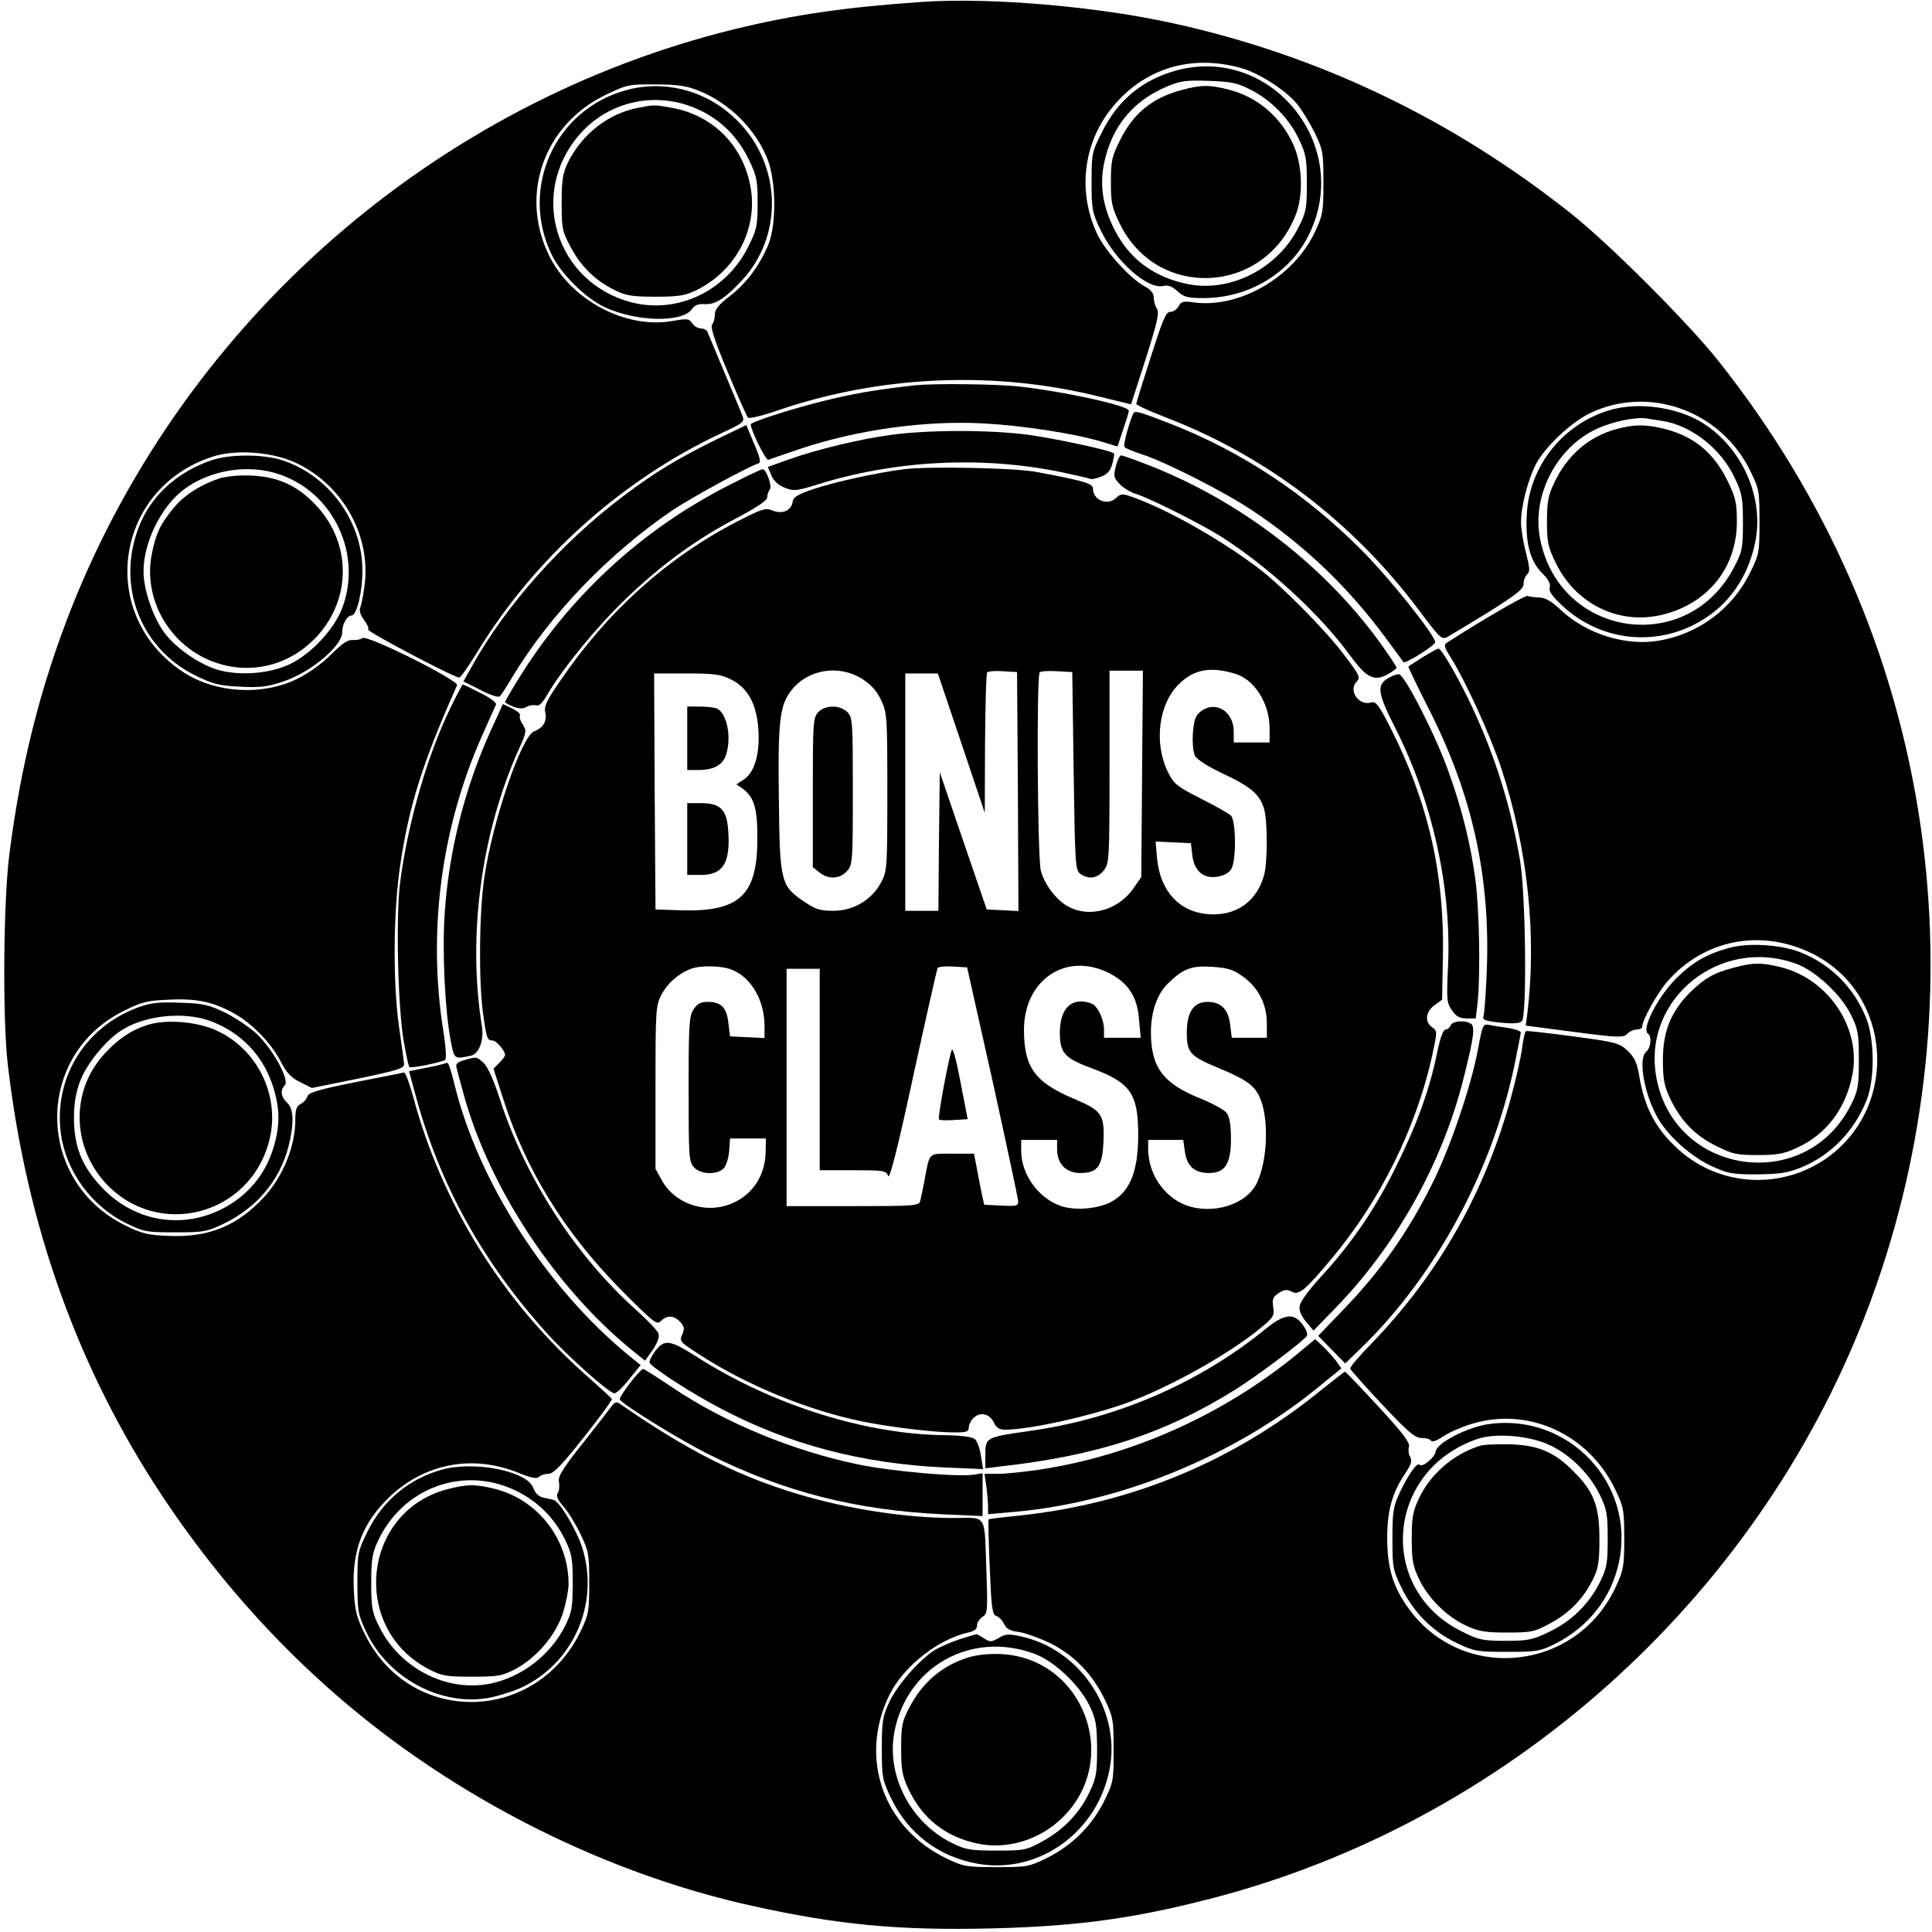 <?xml version="1.0" standalone="no"?>
<!DOCTYPE svg PUBLIC "-//W3C//DTD SVG 20010904//EN"
 "http://www.w3.org/TR/2001/REC-SVG-20010904/DTD/svg10.dtd">
<svg version="1.0" xmlns="http://www.w3.org/2000/svg"
 width="700pt" height="700pt" viewBox="0 0 700 700"
 preserveAspectRatio="xMidYMid meet">
<g transform="translate(0,700) scale(0.1,-0.1)"
fill="#000000" stroke="none">
<path d="M3340 6993 c-276 -19 -463 -46 -680 -99 -1082 -266 -1986 -1054
-2400 -2094 -112 -283 -185 -570 -226 -895 -22 -171 -25 -593 -6 -760 68 -585
255 -1107 563 -1570 243 -364 536 -669 875 -912 380 -272 820 -471 1258 -568
311 -69 531 -90 869 -82 323 8 532 38 832 118 1075 291 1968 1109 2354 2159
201 545 263 1140 180 1715 -89 618 -340 1193 -735 1690 -113 141 -388 416
-529 529 -429 341 -910 573 -1437 690 -282 63 -670 96 -918 79z m1155 -239
c64 -17 161 -79 204 -130 17 -21 46 -68 64 -104 30 -62 32 -71 32 -180 0 -109
-2 -119 -32 -183 -77 -161 -271 -274 -435 -253 -41 6 -48 4 -58 -14 -6 -11
-19 -20 -30 -20 -16 0 -27 -28 -70 -162 -29 -90 -53 -167 -53 -171 -1 -4 44
-25 101 -47 367 -140 684 -381 924 -702 74 -99 82 -107 102 -96 11 6 78 47
149 90 103 65 127 84 127 102 0 13 6 28 13 35 11 9 10 22 -4 78 -10 38 -18 86
-18 108 -1 59 26 161 56 217 35 63 127 149 196 182 214 101 472 7 578 -209 33
-67 34 -74 34 -185 0 -111 -1 -118 -34 -185 -64 -130 -185 -221 -329 -246
-120 -21 -262 23 -356 110 -35 33 -57 46 -80 46 -17 1 -36 3 -41 6 -9 3 -161
-85 -293 -170 -11 -7 -9 -17 13 -51 56 -89 146 -287 186 -408 95 -293 127
-600 93 -883 l-6 -45 176 -23 c160 -21 177 -21 192 -7 8 9 24 16 35 16 10 0
19 4 19 10 0 24 56 124 92 165 134 152 340 191 524 100 288 -142 318 -548 57
-738 -164 -118 -387 -108 -537 24 -85 75 -128 154 -147 273 -8 46 -17 65 -42
89 -30 28 -41 31 -197 52 -91 12 -168 21 -171 19 -4 -2 -10 -29 -14 -61 -4
-31 -22 -113 -41 -182 -94 -342 -262 -638 -505 -889 -44 -45 -79 -86 -77 -91
2 -5 54 -64 116 -130 94 -100 119 -121 142 -121 16 0 32 -4 35 -10 4 -6 21 0
43 15 20 14 66 34 101 45 207 65 428 -36 524 -238 30 -63 32 -74 32 -177 0
-102 -3 -115 -32 -177 -142 -303 -551 -346 -747 -79 -59 80 -80 150 -80 261 1
102 19 164 69 237 18 28 22 40 14 55 -6 10 -7 27 -4 37 4 14 -24 51 -111 145
-64 69 -118 126 -121 126 -2 0 -39 -29 -83 -64 -318 -260 -689 -414 -1095
-457 -60 -6 -111 -12 -113 -14 -2 -2 0 -80 4 -174 6 -148 9 -171 24 -176 9 -3
22 -16 28 -29 8 -17 21 -25 53 -29 23 -3 75 -22 115 -41 87 -44 153 -112 198
-206 29 -61 31 -72 31 -180 0 -111 -1 -118 -34 -185 -44 -89 -116 -161 -206
-206 -67 -33 -74 -34 -185 -34 -108 0 -119 2 -180 31 -230 111 -319 364 -208
592 51 104 177 203 286 227 22 5 32 12 32 26 0 10 9 24 20 31 18 11 19 21 14
163 -8 216 5 195 -119 195 -171 0 -382 32 -565 87 -219 66 -399 157 -646 328
-10 7 -18 4 -28 -10 -8 -11 -55 -72 -105 -135 -74 -93 -90 -120 -86 -140 3
-14 1 -32 -4 -39 -7 -11 -1 -25 21 -50 17 -19 45 -65 62 -101 29 -60 31 -73
31 -175 0 -103 -2 -114 -31 -175 -162 -336 -617 -344 -781 -13 -32 65 -37 86
-41 162 -7 145 32 244 131 339 128 120 298 152 462 87 49 -20 70 -24 78 -16 6
6 21 11 34 11 18 0 48 31 128 132 58 73 104 136 102 139 -1 3 -38 37 -82 76
-311 272 -535 631 -639 1023 -13 47 -27 84 -32 84 -5 -1 -84 -17 -177 -35
-133 -27 -168 -37 -173 -51 -3 -10 -14 -23 -25 -28 -15 -8 -19 -21 -19 -59 0
-94 -45 -204 -113 -278 -96 -104 -200 -147 -343 -141 -79 3 -100 8 -160 38
-326 160 -330 617 -6 777 66 33 85 38 167 41 101 5 163 -9 242 -55 60 -35 127
-105 160 -169 22 -42 38 -59 71 -75 l42 -21 168 34 c147 31 167 37 166 54 -1
10 -9 70 -18 132 -23 159 -21 421 4 587 32 217 82 374 206 652 8 17 -327 185
-343 171 -6 -5 -22 -8 -35 -7 -17 2 -38 -12 -78 -52 -33 -33 -82 -69 -124 -89
-128 -63 -303 -51 -420 30 -305 209 -239 660 113 775 85 28 217 18 303 -22
172 -81 275 -267 248 -451 -4 -31 -11 -65 -15 -74 -4 -11 1 -27 14 -44 11 -14
18 -30 15 -35 -4 -8 309 -173 330 -174 5 0 33 40 63 89 209 343 525 627 888
797 78 36 84 41 75 62 -4 12 -34 83 -65 157 -31 74 -59 141 -62 148 -3 6 -13
12 -24 12 -10 0 -24 8 -31 19 -12 17 -19 17 -72 8 -167 -30 -365 74 -445 234
-111 222 -21 479 207 587 73 35 82 37 177 36 79 0 112 -5 155 -22 113 -45 208
-140 251 -249 31 -80 33 -234 3 -309 -31 -75 -79 -140 -140 -187 -40 -31 -54
-48 -54 -67 0 -15 -5 -31 -10 -36 -7 -7 10 -61 56 -170 36 -87 70 -163 74
-167 4 -5 54 7 111 27 373 127 788 144 1170 47 l107 -26 53 164 c42 133 50
167 41 182 -7 10 -12 29 -12 42 0 15 -11 28 -35 41 -53 29 -143 129 -171 191
-73 158 -47 340 67 469 116 132 279 178 454 130z"/>
<path d="M4263 6745 c-124 -34 -213 -108 -270 -223 -37 -73 -38 -80 -38 -181
0 -98 2 -111 32 -173 53 -113 171 -218 228 -204 17 4 31 -1 51 -19 23 -21 36
-25 93 -25 167 0 317 91 385 233 156 322 -139 684 -481 592z m272 -72 c73 -38
138 -105 173 -181 24 -50 27 -70 27 -157 0 -91 -3 -105 -30 -158 -75 -150
-248 -238 -403 -206 -122 25 -212 92 -265 199 -41 81 -53 158 -37 237 28 135
104 227 229 280 48 20 69 23 151 20 83 -3 103 -7 155 -34z"/>
<path d="M4282 6674 c-107 -28 -176 -85 -224 -182 -30 -60 -33 -76 -33 -152 0
-76 4 -93 33 -152 135 -275 522 -256 636 32 29 72 25 183 -8 256 -46 101 -129
172 -233 199 -69 18 -102 18 -171 -1z"/>
<path d="M2271 6674 c-258 -69 -388 -351 -274 -593 34 -72 122 -160 194 -194
114 -53 281 -57 316 -7 10 15 24 20 47 18 38 -2 74 21 135 87 147 159 143 408
-8 568 -108 115 -264 160 -410 121z m262 -72 c80 -37 142 -100 181 -182 28
-58 31 -75 31 -155 0 -82 -3 -97 -33 -157 -79 -161 -255 -246 -422 -204 -277
71 -377 396 -189 610 108 123 283 158 432 88z"/>
<path d="M2310 6609 c-107 -21 -201 -95 -252 -197 -19 -40 -23 -63 -23 -147 0
-95 2 -103 34 -163 38 -70 90 -120 160 -154 38 -19 62 -23 146 -23 84 0 107 4
147 23 145 71 225 224 197 376 -27 149 -136 258 -283 285 -66 12 -64 12 -126
0z"/>
<path d="M3315 5604 c-157 -18 -228 -31 -340 -59 -111 -28 -241 -70 -254 -81
-8 -7 53 -134 63 -130 6 3 58 20 116 40 207 69 450 103 661 92 138 -7 328 -36
426 -65 l62 -19 20 61 c12 34 21 64 21 69 0 18 -235 70 -402 88 -90 9 -304 11
-373 4z"/>
<path d="M5839 5516 c-172 -48 -297 -201 -307 -377 -6 -104 11 -171 55 -215
23 -23 32 -40 28 -53 -4 -13 9 -31 45 -65 143 -134 354 -153 518 -46 96 61
161 163 183 284 30 162 -55 343 -201 429 -90 52 -221 70 -321 43z m184 -41
c107 -17 214 -102 263 -208 26 -55 29 -73 29 -162 0 -92 -3 -105 -32 -160
-168 -324 -633 -256 -703 103 -31 156 60 332 207 399 54 25 139 43 178 37 11
-2 37 -6 58 -9z"/>
<path d="M5859 5446 c-102 -27 -181 -95 -228 -196 -22 -46 -26 -69 -26 -140 0
-76 4 -93 33 -152 77 -156 245 -230 408 -179 153 47 247 173 247 331 0 67 -5
88 -31 142 -50 105 -121 165 -227 193 -70 18 -113 18 -176 1z"/>
<path d="M4107 5503 c-13 -24 -38 -114 -33 -122 3 -5 32 -17 63 -27 84 -27
294 -133 398 -202 191 -127 347 -276 487 -465 33 -45 62 -84 63 -86 7 -7 115
61 115 72 0 25 -167 234 -265 332 -201 203 -435 358 -690 458 -113 44 -132 50
-138 40z"/>
<path d="M2600 5410 c-146 -72 -227 -121 -341 -207 -222 -167 -426 -396 -548
-615 l-32 -57 62 -31 c34 -18 65 -28 70 -23 5 5 25 35 44 68 138 229 351 450
584 608 66 44 271 156 309 168 10 3 6 21 -16 72 l-28 67 -104 -50z"/>
<path d="M3226 5424 c-111 -15 -265 -52 -372 -90 l-72 -26 13 -31 c8 -19 25
-35 48 -44 32 -13 42 -12 114 10 281 89 596 106 885 47 56 -12 105 -23 108
-25 4 -3 21 1 39 8 23 8 34 21 41 46 5 19 8 36 6 38 -10 11 -216 55 -313 68
-138 18 -362 18 -497 -1z"/>
<path d="M765 5332 c-116 -40 -206 -118 -252 -218 -98 -215 -14 -458 194 -561
65 -32 86 -37 163 -41 72 -4 100 0 154 18 101 33 216 129 216 180 0 29 18 60
34 60 19 0 40 89 39 166 -1 177 -122 342 -292 397 -70 22 -190 22 -256 -1z
m251 -52 c194 -68 297 -289 224 -483 -29 -76 -110 -164 -187 -202 -69 -34
-173 -44 -252 -25 -69 16 -162 79 -205 137 -42 57 -76 156 -76 223 0 104 63
233 144 295 96 73 238 96 352 55z"/>
<path d="M793 5266 c-66 -22 -129 -62 -166 -109 -48 -59 -64 -94 -78 -170 -31
-170 78 -344 249 -393 127 -37 259 1 351 101 124 136 124 334 0 470 -69 75
-139 107 -238 112 -46 2 -93 -3 -118 -11z"/>
<path d="M4043 5311 c-9 -35 -8 -42 13 -64 13 -14 40 -31 61 -37 53 -17 240
-111 310 -156 168 -107 358 -282 463 -427 62 -84 89 -98 140 -69 16 9 30 20
30 23 0 3 -22 37 -49 75 -204 289 -514 529 -853 660 -48 19 -91 34 -96 34 -5
0 -14 -18 -19 -39z"/>
<path d="M3276 5300 c-97 -12 -251 -46 -332 -73 -54 -19 -70 -28 -72 -45 -5
-32 -37 -46 -72 -32 -26 11 -38 7 -128 -39 -254 -131 -470 -325 -641 -576 -51
-74 -61 -94 -55 -118 6 -31 -8 -54 -41 -67 -45 -17 -150 -323 -180 -528 -19
-126 -21 -374 -5 -493 13 -92 15 -99 35 -99 13 0 45 -37 45 -52 0 -5 -9 -17
-21 -29 l-21 -21 36 -112 c82 -256 220 -479 422 -685 123 -124 134 -133 149
-117 22 22 48 20 70 -4 15 -17 16 -24 7 -45 -11 -24 -9 -27 61 -72 172 -112
392 -202 590 -243 104 -21 261 -40 337 -40 42 0 50 3 50 18 0 11 9 27 19 36
25 22 58 13 73 -20 8 -17 19 -24 40 -24 88 0 313 50 446 99 158 59 370 178
484 273 42 35 46 42 41 72 -4 29 -1 37 20 51 21 13 30 14 47 5 26 -14 47 3
145 120 176 210 306 473 364 735 19 88 19 89 0 103 -28 19 -24 57 9 80 l27 20
3 157 c6 300 -54 560 -190 828 -41 81 -53 97 -69 92 -44 -14 -85 41 -54 75 15
16 12 22 -44 96 -67 90 -229 253 -311 315 -140 106 -335 216 -462 260 -31 11
-38 10 -53 -4 -31 -31 -85 -10 -85 33 0 18 -32 28 -205 60 -77 15 -389 21
-479 10z m1199 -741 c70 -21 124 -106 125 -196 l0 -53 -65 0 -65 0 0 40 c0 74
-68 114 -121 71 -18 -14 -23 -31 -27 -78 -2 -36 1 -69 8 -82 7 -13 49 -40 103
-65 100 -47 132 -75 147 -127 13 -44 13 -194 0 -240 -25 -90 -93 -142 -183
-142 -116 0 -193 77 -205 205 l-5 59 64 -3 64 -3 5 -44 c7 -58 42 -87 94 -77
22 4 41 15 48 29 18 33 16 173 -2 192 -9 8 -58 36 -110 62 -85 43 -97 53 -117
93 -53 105 -36 247 37 320 55 55 115 66 205 39z m-1351 -19 c34 -22 53 -44 69
-78 21 -45 22 -60 22 -332 0 -278 -1 -286 -23 -328 -34 -63 -100 -102 -173
-102 -48 0 -64 5 -105 33 -85 57 -89 72 -92 370 -4 282 3 341 44 394 59 78
173 97 258 43z m564 -408 l2 -433 -57 3 -58 3 -85 248 -85 249 -3 -251 -2
-251 -60 0 -60 0 0 430 0 430 59 0 59 0 85 -252 85 -253 1 251 c1 138 4 254 8
258 4 4 30 6 58 4 l50 -3 3 -433z m202 75 c5 -340 6 -359 24 -373 30 -21 62
-17 85 12 20 26 21 38 21 375 l0 349 60 0 61 0 -3 -374 -3 -374 -30 -43 c-54
-76 -156 -105 -232 -65 -44 22 -89 81 -102 132 -12 48 -16 706 -4 718 4 4 32
6 63 4 l55 -3 5 -358z m-1243 332 c62 -30 95 -89 101 -185 5 -87 -14 -153 -54
-179 l-26 -17 21 -14 c43 -31 56 -72 55 -184 0 -206 -66 -266 -285 -258 l-84
3 -3 428 -2 427 117 0 c98 0 124 -3 160 -21z m6 -1053 c70 -29 117 -111 117
-204 l0 -43 -62 3 -63 3 -6 49 c-6 56 -26 76 -76 76 -24 0 -37 -7 -50 -27 -16
-24 -18 -55 -18 -289 0 -244 1 -263 19 -283 24 -27 86 -29 109 -3 8 9 17 37
19 62 l3 45 65 0 65 0 -1 -50 c-2 -90 -53 -161 -134 -190 -90 -32 -195 6 -240
85 l-25 45 0 295 c0 286 1 296 22 337 22 41 60 74 104 92 35 14 115 13 152 -3z
m944 -406 c50 -228 92 -423 92 -433 1 -16 -7 -18 -61 -15 l-62 3 -8 35 c-4 19
-12 61 -18 93 l-11 57 -79 0 c-88 0 -81 7 -100 -95 -6 -33 -14 -68 -16 -77 -5
-17 -25 -18 -245 -18 l-239 0 0 430 0 430 60 0 60 0 0 -365 0 -365 120 0 c113
0 121 -1 128 -21 5 -14 35 102 91 363 46 211 86 387 88 391 3 4 28 7 56 5 l51
-3 93 -415z m420 395 c71 -36 104 -86 110 -170 l6 -65 -67 0 -66 0 0 30 c0 37
-23 85 -45 94 -70 26 -115 -15 -115 -106 0 -72 17 -92 112 -127 145 -54 172
-92 172 -247 -1 -125 -28 -196 -90 -234 -45 -29 -135 -38 -189 -20 -81 27
-144 113 -145 198 l0 42 65 0 65 0 0 -34 c0 -53 33 -86 84 -86 63 0 80 24 84
113 4 99 -5 113 -107 156 -142 60 -181 114 -181 251 1 180 152 282 307 205z
m486 -13 c56 -40 87 -100 87 -169 l0 -53 -64 0 -63 0 -6 47 c-6 56 -33 83 -82
83 -50 0 -75 -37 -75 -111 0 -73 10 -85 116 -129 98 -41 127 -61 147 -103 35
-74 31 -229 -9 -313 -38 -79 -161 -117 -259 -80 -79 31 -135 114 -135 204 l0
32 64 0 63 0 6 -42 c7 -53 35 -78 87 -78 59 0 80 33 80 124 0 47 -5 79 -15 93
-8 11 -51 35 -96 53 -136 55 -179 113 -179 241 0 73 23 139 63 177 55 53 84
64 160 59 56 -4 76 -10 110 -35z"/>
<path d="M2964 4419 c-18 -20 -19 -40 -19 -291 l0 -270 24 -19 c32 -26 73 -24
99 4 21 23 22 30 22 290 0 254 -1 268 -20 287 -27 27 -81 26 -106 -1z"/>
<path d="M2490 4325 l0 -115 40 0 c54 0 87 17 100 53 22 65 4 156 -35 171 -9
3 -37 6 -61 6 l-44 0 0 -115z"/>
<path d="M2490 3960 l0 -130 50 0 c81 0 108 45 98 167 -6 71 -29 93 -99 93
l-49 0 0 -130z"/>
<path d="M3448 3195 c-14 -43 -51 -246 -46 -251 3 -3 28 -4 55 -2 l49 3 -26
135 c-16 84 -28 127 -32 115z"/>
<path d="M2649 5246 c-324 -163 -590 -409 -778 -718 -23 -37 -41 -69 -41 -72
0 -2 13 -9 29 -16 21 -8 35 -9 49 -1 11 6 27 8 35 5 10 -3 24 10 41 41 57 96
178 244 283 345 129 124 258 218 406 295 73 39 107 62 107 74 0 9 4 21 9 27
10 10 -12 74 -26 74 -4 0 -56 -24 -114 -54z"/>
<path d="M5155 4619 c-27 -18 -51 -32 -52 -34 -2 -1 32 -71 75 -156 156 -307
222 -604 209 -944 -3 -83 -9 -158 -12 -166 -5 -14 5 -18 60 -24 46 -5 71 -3
79 5 19 19 14 464 -7 585 -34 197 -90 375 -173 553 -46 99 -111 212 -122 212
-4 0 -29 -14 -57 -31z"/>
<path d="M5028 4542 c-41 -25 -36 -55 27 -179 138 -273 206 -587 191 -876 -5
-110 -4 -121 15 -148 15 -22 28 -29 53 -29 l33 0 7 61 c10 104 6 328 -8 439
-18 134 -48 256 -98 395 -45 128 -158 349 -179 352 -8 1 -26 -6 -41 -15z"/>
<path d="M1632 4435 c-85 -174 -156 -423 -183 -638 -15 -126 -7 -462 15 -576
8 -46 17 -86 19 -87 6 -6 121 18 130 26 5 4 2 52 -7 106 -57 362 -7 737 141
1069 24 55 47 105 50 112 3 7 -20 24 -56 42 -33 17 -62 31 -64 31 -2 0 -22
-38 -45 -85z"/>
<path d="M1780 4357 c-95 -208 -154 -439 -169 -669 -9 -136 1 -349 22 -458 13
-69 12 -68 73 -55 30 7 48 56 40 107 -53 328 -2 703 135 1006 27 59 27 65 13
87 -9 13 -13 28 -10 33 3 5 -10 16 -28 25 l-34 16 -42 -92z"/>
<path d="M6263 3565 c-80 -22 -131 -52 -189 -109 -68 -68 -128 -186 -103 -201
14 -9 11 -51 -6 -65 -29 -24 -11 -139 35 -229 34 -68 120 -147 197 -184 63
-29 76 -32 168 -32 80 1 111 5 158 24 108 43 195 131 240 245 30 74 29 220 -1
296 -45 113 -131 198 -242 241 -71 27 -188 34 -257 14z m245 -57 c71 -26 163
-112 199 -186 25 -51 28 -67 28 -162 0 -94 -3 -111 -27 -160 -163 -331 -649
-259 -708 104 -46 281 235 504 508 404z"/>
<path d="M6282 3494 c-73 -19 -107 -39 -159 -90 -69 -70 -98 -141 -98 -244 0
-71 5 -94 26 -140 39 -81 90 -134 167 -172 60 -30 75 -33 152 -33 71 0 95 5
142 27 107 49 177 144 200 266 31 167 -86 343 -257 387 -71 18 -104 18 -173
-1z"/>
<path d="M500 3350 c-194 -72 -307 -258 -279 -460 19 -135 111 -261 238 -323
62 -30 72 -32 176 -32 102 0 114 2 175 31 120 58 203 156 235 279 21 83 20
138 -5 160 -22 20 -26 45 -8 63 18 18 -43 131 -102 186 -28 26 -81 61 -118 79
-58 27 -80 32 -162 34 -76 3 -106 -1 -150 -17z m264 -50 c111 -42 190 -125
226 -239 25 -80 25 -142 0 -222 -26 -84 -77 -151 -150 -199 -156 -100 -348
-76 -475 62 -69 74 -97 145 -97 248 0 52 7 92 22 132 21 58 86 140 141 179 84
59 231 77 333 39z"/>
<path d="M533 3286 c-61 -20 -106 -51 -157 -107 -119 -132 -116 -330 5 -464
190 -207 526 -120 595 154 40 159 -42 329 -191 397 -71 33 -185 42 -252 20z"/>
<path d="M5256 3285 c-3 -8 -11 -15 -18 -15 -9 0 -20 -30 -31 -84 -27 -133
-73 -260 -148 -411 -76 -155 -161 -279 -273 -401 -42 -46 -76 -91 -77 -106 -3
-16 6 -36 23 -57 l27 -32 76 78 c225 231 392 530 469 841 36 143 41 183 25
193 -22 14 -66 10 -73 -6z"/>
<path d="M5355 3198 c-25 -133 -97 -345 -159 -473 -93 -189 -195 -334 -345
-487 l-75 -78 49 -50 49 -50 69 67 c262 259 463 632 543 1008 13 63 24 119 24
124 0 5 -19 12 -42 16 -24 3 -55 8 -69 11 -26 5 -27 4 -44 -88z"/>
<path d="M1682 3159 c-24 -7 -32 -14 -28 -27 2 -9 14 -53 26 -97 94 -343 339
-711 621 -936 l36 -29 28 39 c17 26 25 47 21 59 -4 11 -39 48 -78 83 -220 195
-404 480 -496 764 -22 69 -44 118 -59 133 -27 24 -25 24 -71 11z"/>
<path d="M1605 3145 c-5 -2 -35 -9 -67 -15 l-56 -11 25 -92 c87 -320 240 -597
475 -858 69 -77 219 -212 243 -217 7 -2 31 21 54 50 l42 52 -43 35 c-299 245
-549 635 -633 989 -10 39 -20 72 -24 71 -3 0 -10 -2 -16 -4z"/>
<path d="M4588 2187 c-242 -198 -543 -328 -860 -372 -155 -22 -158 -23 -158
-85 l0 -50 48 6 c356 39 603 120 859 280 84 53 246 175 258 194 4 6 -3 24 -15
40 -31 44 -66 40 -132 -13z"/>
<path d="M4730 2119 c-274 -234 -615 -391 -965 -444 -55 -8 -122 -15 -149 -15
l-49 0 7 -46 c3 -26 6 -59 6 -73 l0 -27 93 8 c390 34 805 205 1112 459 l75 61
-19 27 c-11 14 -32 38 -48 53 l-28 26 -35 -29z"/>
<path d="M2374 2105 c-14 -19 -23 -38 -20 -43 12 -20 158 -114 257 -165 248
-131 512 -200 812 -214 l139 -6 -8 49 c-4 27 -14 54 -23 61 -10 7 -50 12 -100
13 -289 1 -631 108 -905 283 -99 63 -118 66 -152 22z"/>
<path d="M2282 1988 c-22 -29 -39 -55 -36 -59 11 -19 222 -149 323 -199 273
-136 531 -202 854 -217 l137 -6 0 78 0 77 -32 -5 c-60 -9 -298 12 -419 37
-238 50 -481 150 -673 279 -55 37 -102 67 -106 67 -4 0 -26 -23 -48 -52z"/>
<path d="M5392 1840 c-75 -11 -186 -68 -190 -98 -3 -23 -48 -60 -59 -49 -9 9
-40 -35 -71 -100 -24 -52 -27 -69 -27 -168 0 -105 2 -114 34 -180 44 -89 113
-157 199 -198 63 -30 73 -32 182 -32 106 0 120 2 172 28 122 60 207 168 234
298 60 284 -184 541 -474 499z m223 -76 c75 -35 143 -103 181 -179 26 -54 29
-70 29 -160 0 -89 -3 -106 -28 -157 -39 -79 -104 -143 -185 -181 -60 -29 -77
-32 -157 -32 -82 0 -97 3 -157 33 -312 153 -277 587 57 699 66 22 189 11 260
-23z"/>
<path d="M5360 1761 c-96 -31 -177 -102 -219 -190 -22 -47 -26 -70 -26 -146 0
-76 4 -99 26 -145 33 -70 99 -136 169 -169 47 -22 69 -26 150 -26 89 0 99 2
158 34 70 38 120 90 154 160 19 38 23 62 23 146 0 118 -20 171 -95 245 -68 69
-127 94 -230 97 -47 1 -96 -1 -110 -6z"/>
<path d="M1600 1675 c-119 -34 -212 -111 -268 -223 -36 -74 -37 -79 -37 -186
0 -104 2 -115 32 -179 79 -167 269 -269 442 -239 34 6 87 23 117 36 191 88
287 305 224 507 -20 64 -81 167 -103 174 -7 2 -24 6 -39 9 -17 4 -29 16 -36
35 -21 61 -213 99 -332 66z m265 -74 c79 -37 143 -99 181 -177 26 -53 29 -69
29 -159 0 -89 -3 -106 -27 -155 -52 -105 -156 -186 -271 -210 -159 -32 -329
55 -404 208 -25 51 -28 68 -28 157 0 83 4 108 23 149 89 194 307 276 497 187z"/>
<path d="M1620 1604 c-307 -81 -351 -502 -68 -651 48 -25 62 -28 158 -28 95 0
110 3 156 27 78 41 149 125 174 205 11 36 20 82 20 104 0 161 -110 304 -265
344 -72 18 -103 18 -175 -1z"/>
<path d="M3478 1061 c-31 -10 -72 -28 -91 -39 -55 -35 -136 -127 -165 -189
-24 -52 -27 -70 -27 -168 0 -103 2 -114 32 -177 62 -131 174 -216 317 -241
222 -38 435 117 477 347 39 212 -109 431 -322 477 -45 10 -57 9 -81 -6 -27
-15 -31 -15 -53 -1 -13 9 -26 16 -27 15 -2 0 -28 -8 -60 -18z m270 -53 c71
-26 161 -111 198 -185 25 -52 28 -69 29 -158 0 -88 -3 -107 -27 -157 -35 -76
-95 -138 -170 -179 -60 -33 -68 -34 -168 -34 -94 0 -111 3 -160 27 -150 74
-238 242 -210 400 44 239 278 371 508 286z"/>
<path d="M3506 994 c-95 -30 -165 -91 -213 -184 -25 -48 -28 -66 -28 -145 0
-76 4 -99 26 -146 51 -109 136 -175 253 -199 106 -22 223 14 304 93 217 210
79 580 -222 594 -45 2 -89 -3 -120 -13z"/>
</g>
</svg>
